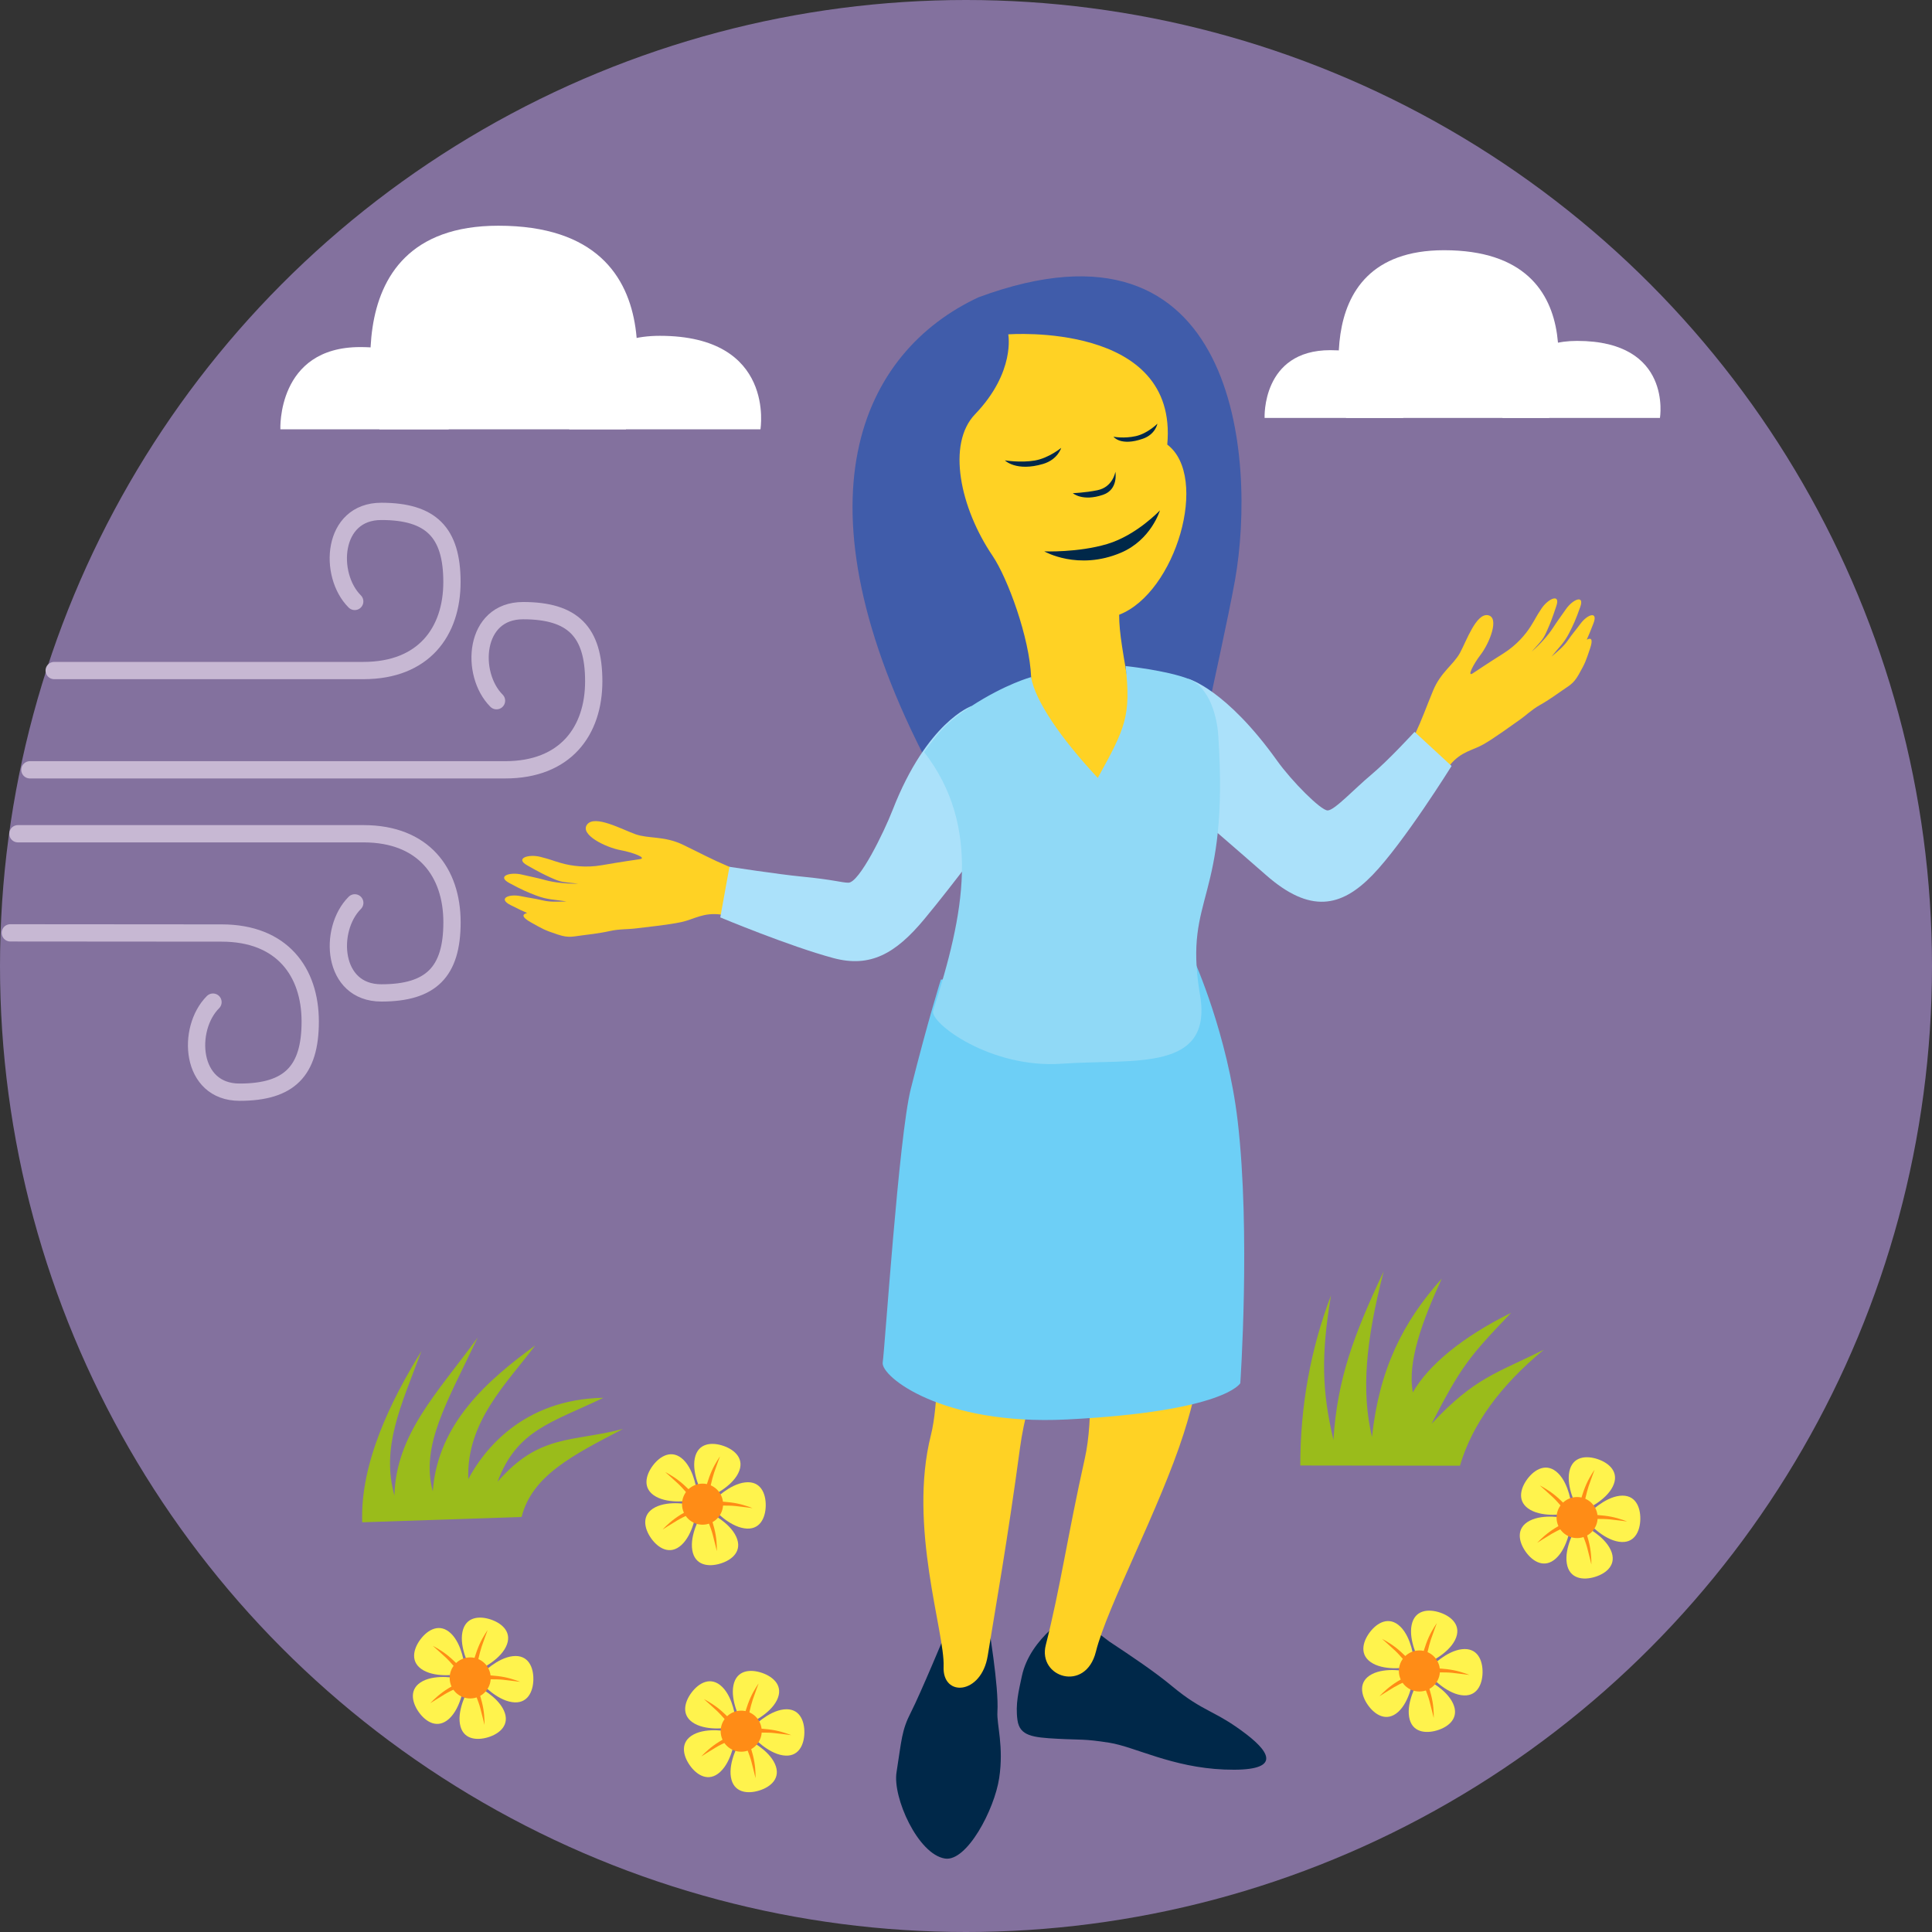 <?xml version="1.0" encoding="UTF-8"?>
<svg id="Art" xmlns="http://www.w3.org/2000/svg" viewBox="0 0 369 369">
  <rect x="0" y="0" width="369" height="369" fill="#333333" stroke="none"/>
  <defs>
    <style>
      .cls-1 {
        fill: #405caa;
      }

      .cls-1, .cls-2, .cls-3, .cls-4, .cls-5, .cls-6, .cls-7, .cls-8, .cls-9, .cls-10, .cls-11, .cls-12 {
        fill-rule: evenodd;
      }

      .cls-2 {
        fill: #9abc1b;
      }

      .cls-3 {
        fill: #fff;
      }

      .cls-4, .cls-13 {
        fill: #ff8c16;
      }

      .cls-5 {
        fill: #ffd224;
      }

      .cls-6, .cls-7 {
        fill: none;
      }

      .cls-7 {
        stroke: #c7b8d3;
        stroke-linecap: round;
        stroke-linejoin: round;
        stroke-width: 3.3px;
      }

      .cls-8 {
        fill: #90d9f6;
      }

      .cls-14 {
        fill: #83719e;
      }

      .cls-9 {
        fill: #6dcff6;
      }

      .cls-10 {
        fill: #002849;
      }

      .cls-11 {
        fill: #abe1fa;
      }

      .cls-12 {
        fill: #fff34d;
      }
    </style>
  </defs>
  <circle class="cls-14" cx="184.5" cy="184.5" r="184.5"/>
  <g>
    <path class="cls-3" d="M317.04,79.82h-30.08s-.67-14.71,14.26-14.71c18.27,0,15.82,14.71,15.82,14.71Z"/>
    <path class="cls-3" d="M268,79.82h-26.47s-.59-12.94,12.55-12.94c16.08,0,13.92,12.94,13.92,12.94Z"/>
    <path class="cls-3" d="M295.87,79.82h-38.77s-9.14-32.03,18.71-32.03c30.76,0,20.06,32.03,20.06,32.03Z"/>
  </g>
  <g>
    <path class="cls-12" d="M89.68,318.3s-1.96-3.62-1.36-6.59c.6-2.96,3.27-3.13,5.46-2.38,2.19.75,4.19,2.53,2.83,5.24-1.35,2.7-5.12,4.35-5.12,4.35l-1.81-.62Z"/>
    <path class="cls-12" d="M87.57,319.77s-4.05.74-6.68-.74c-2.63-1.48-1.97-4.08-.58-5.93,1.39-1.85,3.7-3.2,5.86-1.08,2.15,2.12,2.56,6.22,2.56,6.22l-1.15,1.53Z"/>
    <path class="cls-12" d="M88.56,322.13s-.55,4.08-2.77,6.13c-2.23,2.04-4.49.61-5.82-1.28-1.33-1.89-1.9-4.51.78-5.9s6.7-.51,6.7-.51l1.1,1.57Z"/>
    <path class="cls-12" d="M91.26,322.15s3.71,1.78,4.97,4.53c1.26,2.75-.8,4.46-3.02,5.13s-4.88.41-5.37-2.57c-.49-2.98,1.59-6.53,1.59-6.53l1.83-.56Z"/>
    <path class="cls-12" d="M92.08,319.65s2.84-2.98,5.84-3.33c3-.35,3.99,2.14,3.95,4.46-.04,2.31-1.12,4.77-4.1,4.31-2.99-.45-5.72-3.53-5.72-3.53l.03-1.91Z"/>
    <path class="cls-4" d="M90.41,317.46s.46-1.82,1.16-3.38c.7-1.56,1.56-2.73,1.56-2.73,0,0-.67,1.78-1.12,3.1-.45,1.32-.88,3.53-.88,3.53l-.72-.53Z"/>
    <path class="cls-4" d="M92.78,319.95s1.88.04,3.55.37c1.68.34,3.01.9,3.01.9,0,0-1.89-.25-3.27-.4-1.39-.15-3.64-.06-3.64-.06l.35-.82Z"/>
    <path class="cls-4" d="M91.37,322.85s.64,1.77.93,3.45c.29,1.68.23,3.13.23,3.13,0,0-.44-1.85-.8-3.2-.36-1.35-1.25-3.42-1.25-3.42l.89.04Z"/>
    <path class="cls-4" d="M87.59,321.37s-1.69.83-3.06,1.84c-1.38,1.01-2.34,2.09-2.34,2.09,0,0,1.6-1.02,2.8-1.74,1.19-.72,3.27-1.59,3.27-1.59l-.67-.59Z"/>
    <path class="cls-4" d="M87.93,318.47s-1.26-1.39-2.61-2.44c-1.35-1.04-2.65-1.68-2.65-1.68,0,0,1.43,1.26,2.45,2.21,1.02.95,2.44,2.71,2.44,2.71l.39-.8Z"/>
    <path class="cls-13" d="M85.97,321.29c-.45-2.12.9-4.2,3.02-4.65,2.12-.45,4.2.9,4.65,3.02.45,2.12-.9,4.2-3.02,4.65-2.12.45-4.2-.9-4.65-3.02Z"/>
  </g>
  <g>
    <path class="cls-12" d="M134.06,285.12s-1.96-3.62-1.36-6.59c.6-2.96,3.27-3.13,5.46-2.38,2.19.75,4.19,2.53,2.83,5.24-1.35,2.7-5.12,4.35-5.12,4.35l-1.81-.62Z"/>
    <path class="cls-12" d="M131.95,286.58s-4.05.74-6.68-.74c-2.63-1.48-1.97-4.08-.58-5.93,1.39-1.85,3.7-3.2,5.86-1.08,2.15,2.12,2.56,6.22,2.56,6.22l-1.15,1.53Z"/>
    <path class="cls-12" d="M132.94,288.94s-.55,4.08-2.77,6.13c-2.22,2.04-4.49.61-5.82-1.28-1.33-1.89-1.9-4.51.78-5.9,2.68-1.39,6.7-.51,6.7-.51l1.1,1.57Z"/>
    <path class="cls-12" d="M135.64,288.97s3.71,1.78,4.97,4.53c1.26,2.75-.8,4.46-3.02,5.13-2.21.68-4.88.41-5.37-2.57-.49-2.98,1.59-6.53,1.59-6.53l1.83-.56Z"/>
    <path class="cls-12" d="M136.46,286.46s2.84-2.98,5.84-3.33c3-.35,3.99,2.14,3.95,4.46-.04,2.31-1.12,4.77-4.1,4.31-2.99-.45-5.72-3.53-5.72-3.53l.03-1.91Z"/>
    <path class="cls-4" d="M134.79,284.28s.46-1.82,1.16-3.38c.7-1.56,1.56-2.73,1.56-2.73,0,0-.67,1.78-1.12,3.1-.45,1.32-.88,3.53-.88,3.53l-.72-.53Z"/>
    <path class="cls-4" d="M137.16,286.77s1.88.04,3.55.37c1.68.34,3.01.9,3.01.9,0,0-1.89-.25-3.27-.4-1.39-.15-3.64-.06-3.64-.06l.35-.82Z"/>
    <path class="cls-4" d="M135.75,289.67s.64,1.77.93,3.45c.29,1.68.23,3.13.23,3.13,0,0-.44-1.85-.8-3.2-.36-1.35-1.25-3.42-1.25-3.42l.89.04Z"/>
    <path class="cls-4" d="M131.97,288.19s-1.69.83-3.06,1.84c-1.38,1.01-2.34,2.09-2.34,2.09,0,0,1.6-1.03,2.8-1.74,1.19-.72,3.27-1.59,3.27-1.59l-.67-.59Z"/>
    <path class="cls-4" d="M132.32,285.28s-1.26-1.39-2.61-2.44c-1.35-1.04-2.65-1.68-2.65-1.68,0,0,1.43,1.26,2.45,2.21,1.02.95,2.44,2.71,2.44,2.71l.39-.8Z"/>
    <path class="cls-13" d="M130.35,288.1c-.45-2.12.9-4.2,3.02-4.65,2.12-.45,4.2.9,4.65,3.02.45,2.12-.9,4.2-3.02,4.65-2.12.45-4.2-.9-4.65-3.02Z"/>
  </g>
  <g>
    <path class="cls-12" d="M141.44,328.48s-1.96-3.62-1.36-6.59c.6-2.96,3.27-3.13,5.46-2.38,2.19.75,4.19,2.53,2.83,5.24-1.35,2.7-5.12,4.35-5.12,4.35l-1.81-.62Z"/>
    <path class="cls-12" d="M139.34,329.94s-4.05.74-6.68-.74c-2.63-1.48-1.97-4.08-.58-5.93,1.39-1.85,3.7-3.2,5.86-1.08,2.15,2.12,2.56,6.22,2.56,6.22l-1.15,1.53Z"/>
    <path class="cls-12" d="M140.32,332.3s-.55,4.08-2.77,6.13c-2.22,2.04-4.49.61-5.81-1.28-1.33-1.89-1.9-4.51.78-5.9,2.68-1.39,6.7-.51,6.7-.51l1.1,1.57Z"/>
    <path class="cls-12" d="M143.02,332.33s3.71,1.78,4.97,4.53c1.26,2.75-.8,4.46-3.02,5.13-2.21.68-4.88.41-5.37-2.57s1.59-6.53,1.59-6.53l1.83-.56Z"/>
    <path class="cls-12" d="M143.84,329.82s2.84-2.98,5.84-3.33,3.99,2.14,3.95,4.46c-.04,2.31-1.12,4.77-4.1,4.31-2.99-.45-5.72-3.53-5.72-3.53l.03-1.91Z"/>
    <path class="cls-4" d="M142.17,327.64s.46-1.82,1.16-3.38c.7-1.56,1.56-2.73,1.56-2.73,0,0-.67,1.78-1.12,3.1-.45,1.32-.88,3.53-.88,3.53l-.72-.53Z"/>
    <path class="cls-4" d="M144.55,330.13s1.88.04,3.55.37c1.68.34,3.01.9,3.01.9,0,0-1.89-.25-3.27-.4-1.39-.15-3.64-.06-3.64-.06l.35-.82Z"/>
    <path class="cls-4" d="M143.14,333.03s.64,1.77.93,3.45c.29,1.68.23,3.13.23,3.13,0,0-.44-1.85-.8-3.2-.36-1.35-1.25-3.42-1.25-3.42l.89.04Z"/>
    <path class="cls-4" d="M139.35,331.54s-1.69.83-3.06,1.84c-1.38,1.01-2.34,2.09-2.34,2.09,0,0,1.6-1.03,2.8-1.74,1.19-.72,3.27-1.59,3.27-1.59l-.67-.59Z"/>
    <path class="cls-4" d="M139.7,328.64s-1.26-1.39-2.61-2.44c-1.35-1.04-2.65-1.68-2.65-1.68,0,0,1.43,1.26,2.45,2.21,1.02.95,2.44,2.71,2.44,2.71l.39-.8Z"/>
    <path class="cls-13" d="M137.73,331.46c-.45-2.12.9-4.2,3.02-4.65,2.12-.45,4.2.9,4.65,3.02.45,2.12-.9,4.2-3.02,4.65-2.12.45-4.2-.9-4.65-3.02Z"/>
  </g>
  <g>
    <path class="cls-12" d="M270.97,316.97s-1.96-3.62-1.36-6.59c.6-2.96,3.27-3.13,5.46-2.38,2.19.75,4.19,2.53,2.83,5.24-1.35,2.7-5.12,4.35-5.12,4.35l-1.81-.62Z"/>
    <path class="cls-12" d="M268.87,318.44s-4.05.74-6.68-.74c-2.63-1.48-1.97-4.08-.58-5.93,1.39-1.85,3.7-3.2,5.86-1.08,2.15,2.12,2.56,6.22,2.56,6.22l-1.15,1.53Z"/>
    <path class="cls-12" d="M269.85,320.8s-.55,4.08-2.77,6.13c-2.23,2.04-4.49.61-5.82-1.28s-1.9-4.51.78-5.9c2.68-1.39,6.7-.51,6.7-.51l1.1,1.57Z"/>
    <path class="cls-12" d="M272.55,320.82s3.71,1.78,4.97,4.53c1.26,2.75-.8,4.46-3.02,5.13-2.21.68-4.88.41-5.37-2.57-.49-2.98,1.59-6.53,1.59-6.53l1.83-.56Z"/>
    <path class="cls-12" d="M273.37,318.32s2.84-2.98,5.84-3.33c3-.35,3.99,2.14,3.95,4.46s-1.12,4.77-4.1,4.31c-2.99-.45-5.72-3.53-5.72-3.53l.03-1.91Z"/>
    <path class="cls-4" d="M271.7,316.13s.46-1.82,1.16-3.38c.7-1.56,1.56-2.73,1.56-2.73,0,0-.67,1.78-1.12,3.1-.45,1.32-.88,3.53-.88,3.53l-.72-.53Z"/>
    <path class="cls-4" d="M274.08,318.63s1.88.04,3.55.37c1.68.34,3.01.9,3.01.9,0,0-1.89-.25-3.27-.4-1.39-.15-3.64-.06-3.64-.06l.35-.82Z"/>
    <path class="cls-4" d="M272.67,321.53s.64,1.77.93,3.45c.29,1.68.23,3.13.23,3.13,0,0-.44-1.85-.8-3.2-.36-1.35-1.25-3.42-1.25-3.42l.89.04Z"/>
    <path class="cls-4" d="M268.88,320.04s-1.69.83-3.06,1.84c-1.38,1.01-2.34,2.09-2.34,2.09,0,0,1.6-1.03,2.8-1.74s3.27-1.59,3.27-1.59l-.67-.59Z"/>
    <path class="cls-4" d="M269.23,317.14s-1.26-1.39-2.61-2.44c-1.35-1.04-2.65-1.68-2.65-1.68,0,0,1.43,1.26,2.45,2.21,1.02.95,2.44,2.71,2.44,2.71l.39-.8Z"/>
    <path class="cls-13" d="M267.26,319.96c-.45-2.12.9-4.2,3.02-4.65,2.12-.45,4.2.9,4.65,3.02.45,2.12-.9,4.2-3.02,4.65-2.12.45-4.2-.9-4.65-3.02Z"/>
  </g>
  <g>
    <path class="cls-12" d="M301.09,287.67s-1.96-3.62-1.36-6.59c.6-2.96,3.27-3.13,5.46-2.38s4.19,2.53,2.83,5.24c-1.35,2.7-5.12,4.35-5.12,4.35l-1.81-.62Z"/>
    <path class="cls-12" d="M298.99,289.13s-4.05.74-6.68-.74c-2.63-1.48-1.97-4.08-.58-5.93,1.39-1.85,3.7-3.2,5.86-1.08,2.15,2.12,2.56,6.22,2.56,6.22l-1.15,1.53Z"/>
    <path class="cls-12" d="M299.97,291.5s-.55,4.08-2.77,6.13c-2.22,2.04-4.49.61-5.82-1.28-1.33-1.89-1.9-4.51.78-5.9,2.68-1.39,6.7-.51,6.7-.51l1.1,1.57Z"/>
    <path class="cls-12" d="M302.67,291.52s3.71,1.78,4.97,4.53c1.26,2.75-.8,4.46-3.02,5.13-2.21.68-4.88.41-5.37-2.57-.49-2.98,1.59-6.53,1.59-6.53l1.83-.56Z"/>
    <path class="cls-12" d="M303.5,289.02s2.84-2.98,5.84-3.33c3-.35,3.99,2.14,3.95,4.46-.04,2.31-1.12,4.77-4.1,4.31-2.99-.45-5.72-3.53-5.72-3.53l.03-1.91Z"/>
    <path class="cls-4" d="M301.83,286.83s.46-1.82,1.16-3.38c.7-1.56,1.56-2.73,1.56-2.73,0,0-.67,1.78-1.12,3.1-.45,1.32-.88,3.53-.88,3.53l-.72-.53Z"/>
    <path class="cls-4" d="M304.2,289.32s1.88.04,3.55.37c1.68.34,3.01.9,3.01.9,0,0-1.89-.25-3.27-.4-1.39-.15-3.64-.06-3.64-.06l.35-.82Z"/>
    <path class="cls-4" d="M302.79,292.22s.64,1.77.92,3.45.23,3.13.23,3.13c0,0-.44-1.85-.8-3.2-.36-1.35-1.25-3.42-1.25-3.42l.89.04Z"/>
    <path class="cls-4" d="M299,290.74s-1.69.83-3.06,1.84c-1.38,1.01-2.34,2.09-2.34,2.09,0,0,1.6-1.03,2.8-1.74s3.27-1.59,3.27-1.59l-.67-.59Z"/>
    <path class="cls-4" d="M299.35,287.83s-1.26-1.39-2.61-2.44c-1.35-1.04-2.65-1.68-2.65-1.68,0,0,1.43,1.26,2.45,2.21,1.02.95,2.44,2.71,2.44,2.71l.39-.8Z"/>
    <path class="cls-13" d="M297.38,290.66c-.45-2.12.9-4.2,3.02-4.65,2.12-.45,4.2.9,4.65,3.02.45,2.12-.9,4.2-3.02,4.65-2.12.45-4.2-.9-4.65-3.02Z"/>
  </g>
  <path class="cls-2" d="M248.35,279.9c-.01-11.32,1.94-22.15,5.86-32.49-1.91,11.39-1.74,18.27.47,27.59.73-11.69,3.91-20.09,9.59-32.18-3.44,13.38-4.29,22.86-2.23,31.63,1.39-12.97,5.93-21.99,13.33-30.25-3.73,8.1-6.6,15.94-5.53,21.73,2.99-5.22,9.49-10.61,18.78-15.19-8.12,8.45-9.58,10.33-15.21,21.2,8.31-8.9,12.47-9.65,21.45-14.16-8.37,6.92-13.71,14.31-16.02,22.16l-30.47-.04Z"/>
  <path class="cls-2" d="M69.18,290.76c-.41-11.31,5.5-23.31,11.31-32.71-4.05,10.82-7.69,18.35-5.16,27.59.33-11.71,8.03-19.4,15.91-30.18-5.93,12.48-10.94,20.68-8.58,29.37.93-13.01,10.61-21.32,19.56-27.86-5.33,7.14-13.19,14.54-12.78,25.54,2.8-5.32,10.28-15.27,25.81-15.54-9.9,4.75-16.55,6.14-20.21,16.03,8-9.19,14.24-7.54,23.95-10.08-9.63,5.03-17.34,8.89-19.37,16.81l-30.45,1.02Z"/>
  <path class="cls-3" d="M145.24,82h-36.52s-.81-17.86,17.31-17.86c22.18,0,19.21,17.86,19.21,17.86Z"/>
  <path class="cls-3" d="M85.69,82h-32.14s-.71-15.71,15.24-15.71c19.52,0,16.9,15.71,16.9,15.71Z"/>
  <path class="cls-3" d="M119.54,82h-47.07s-11.09-38.89,22.71-38.89c37.35,0,24.36,38.89,24.36,38.89Z"/>
  <path class="cls-5" d="M210.5,157.74c3.72-6.22,15.17-31.84,15.17-31.84l5.97-43.07-19.64-26.32-31.34,6.72-8.22,41.28,17.17,32.84,20.89,20.39Z"/>
  <path class="cls-1" d="M230.95,134.49s-1.86,3.4-15-1.31c-1.46-8.51-2.2-12.2-2.2-15.77,10.83-4.19,17.3-26.36,9.19-32.5,2.17-23.55-30.37-21.05-30.37-21.05,0,0,1.42,7.17-6.34,15.26-5.43,5.65-2.87,17.86,3.34,27.03,2.89,4.27,7.07,15.64,7.37,23.17-.25,12.87-.08,16.36-19.45,17.05-26.73-50.98-12.87-79.19,9.4-89.59,49.5-18.31,53.06,30.88,49,53.95-1.13,6.42-4.95,23.76-4.95,23.76Z"/>
  <path class="cls-5" d="M263.86,149.75s4.93-6.37,6.37-9.45c1.44-3.08,2.05-4.93,3.49-8.42,1.44-3.49,3.9-4.93,5.13-7.19,1.23-2.26,3.08-7.6,5.34-7.19,2.26.41.32,5.32-1.44,7.6-1.29,1.67-2.67,4.31-1.44,3.49.55-.37,1.22-.81,2.04-1.35,1.02-.67,2.27-1.48,3.81-2.45,2.49-1.57,4.21-3.59,5.24-5.24,1.03-1.64.8-1.49,2.03-3.34s3.65-2.96,2.83-.49c-.82,2.46-1.15,3.28-1.65,4.42-.89,2.03-.95,1.96-3.07,4.32,1.69-1.47,3.17-3.16,4.02-4.47,1.06-1.62,1.26-1.83,2.53-3.65,1.26-1.83,3.6-2.87,2.73-.42-.86,2.45-1.36,3.51-2.13,5.01-1.02,1.97-2,2.75-3.35,4.47,1.41-1.21,2.27-1.9,3.07-3.03,1.11-1.59,1.16-1.51,2.49-3.29,1.33-1.78,3.38-2.42,2.43,0-.57,1.45-.92,2.34-1.27,3.1.81-.44,1.27-.19.63,1.69-.84,2.46-.88,2.69-2.17,4.97-1.1,1.93-1.88,2.1-3.65,3.38,0,0-2.11,1.52-3.76,2.44-1.64.92-2.64,1.99-4,2.92-1.18.81-4.6,3.34-6.76,4.57-2.16,1.23-4.21,1.33-6.37,3.9-2.16,2.57-7.09,10.47-7.09,10.47l-6.06-6.78Z"/>
  <path class="cls-11" d="M226.97,129.65s7.18,1.96,16.97,15.67c2.75,3.85,8.32,9.47,9.63,9.47s5.1-4.13,8.36-6.85,8.24-8.16,8.24-8.16l7.07,6.52s-9.14,14.69-15.12,20.85c-5.98,6.16-11.91,7.36-20.3,0-6.73-5.9-15.82-13.72-15.82-13.72l.96-23.77Z"/>
  <path class="cls-10" d="M211.99,313.6c4.22,2.8,8.52,5.67,11.84,8.43,6.12,5.09,8.12,4.52,14.24,9.22,4.89,3.76,6.47,7.15-4.22,6.72-10.03-.4-17.1-4.35-21.98-5.12s-5.37-.51-9.97-.76c-4.6-.25-7.15-.51-7.57-3.56s.23-5.53.84-8.4c1.59-7.48,9.61-12,9.61-12l7.19,5.47Z"/>
  <path class="cls-10" d="M188.75,310.14s2.06,11.98,1.75,16.83c-.15,2.43,1.25,6.56.34,12.62-.91,6.05-6.19,16.04-10.36,15.38-5.17-.82-10.01-11.67-9.25-16.46.98-6.19.96-7.99,2.75-11.47,1.79-3.48,6.74-15.39,6.74-15.39l8.03-1.51Z"/>
  <path class="cls-5" d="M215.27,224.75s-17.61,30.52-20.46,51.81c-2.33,17.4-4.82,31.36-6.16,39.67-1.2,7.47-8.69,8.01-8.43,2.07.28-6.47-6.82-26.78-2.42-44.21,2.88-11.4.14-44.41.14-44.41l37.33-4.92Z"/>
  <path class="cls-5" d="M231.04,229.24s2.44,21.42-4.95,44.53c-4.59,14.35-14.64,33.08-16.78,41.69-1.96,7.87-11.16,4.92-9.57-1.28,2.75-10.78,4.2-21.09,7.46-35.66,3.38-15.1-2.69-46.38-2.69-46.38l26.54-2.9Z"/>
  <path class="cls-6" d="M107.61,177.36c.55.23,1.05.41,1.66.58,2.24.66,3.25.92,6.24.87"/>
  <path class="cls-5" d="M150.67,168.35s-8.32-1.5-11.61-2.9c-3.29-1.39-5.07-2.4-8.64-4.12-3.58-1.71-6.51-1.1-9.06-2-2.55-.9-7.75-3.77-9.22-1.86-1.47,1.91,3.49,4.38,6.46,4.92,2.19.4,5.12,1.49,3.58,1.71-.69.1-1.53.22-2.55.38-1.27.2-2.81.44-4.69.77-3.04.53-5.81.15-7.77-.41-1.96-.56-1.67-.6-3.94-1.18-2.26-.58-4.93.26-2.56,1.6,2.37,1.35,3.2,1.75,4.39,2.3,2.13.96,2.12.86,5.43,1.22-2.35.04-4.7-.24-6.28-.67-1.97-.53-2.27-.54-4.54-1.07-2.27-.54-4.82.29-2.42,1.6,2.4,1.3,3.53,1.78,5.19,2.41,2.18.83,3.5.74,5.76,1.13-1.95.04-3.1.12-4.53-.21-1.98-.46-1.97-.36-4.26-.82-2.29-.46-4.34.49-1.9,1.71,1.46.73,2.36,1.18,3.17,1.52-.94.22-1.12.75.69,1.77,2.38,1.33,2.57,1.48,5.19,2.35,2.21.74,2.95.32,5.23.07,0,0,2.71-.3,4.65-.74,1.93-.43,3.46-.3,5.17-.53,1.49-.2,5.94-.63,8.49-1.18,2.55-.55,4.22-1.92,7.71-1.43,3.49.49,12.89,3.19,12.89,3.19l-.03-9.55Z"/>
  <path class="cls-6" d="M123.9,171.12c-1.28.13-2.83.3-4.73.52-.6.07-1.18.11-1.75.12"/>
  <path class="cls-6" d="M123.23,173.9c-1.25.28-4.18,1.05-6.08,1.15l-2.03.11"/>
  <path class="cls-6" d="M115.69,178.76c-.75-.01-1.19-.08-1.85-.26-1.96-.55-1.03-.44-3.28-1.05-.99-.27-2.18-.33-2.92-.16"/>
  <path class="cls-6" d="M123.51,177.23c-1.22.39-6.66,1.55-7.83,1.53"/>
  <path class="cls-6" d="M310,125.15c-.24.51-.48.96-.8,1.47-1.17,1.89-1.71,2.72-3.86,4.59"/>
  <path class="cls-6" d="M294.5,131.12c.98-.72,2.19-1.6,3.68-2.64.47-.33.91-.68,1.31-1.03"/>
  <path class="cls-6" d="M296.75,132.66c1.07-.6,3.63-1.92,5.04-3.06l1.5-1.21"/>
  <path class="cls-6" d="M305.18,131.29c.52-.48.79-.81,1.14-1.36,1.04-1.64.45-.96,1.65-2.83.53-.82,1.33-1.62,1.96-1.97"/>
  <path class="cls-6" d="M298.67,135.2c1.11-.5,5.69-3.15,6.51-3.91"/>
  <path class="cls-10" d="M199.47,105.31s6.42.26,12.01-1.41c5.59-1.67,10.06-6.42,10.06-6.42,0,0-1.66,5.62-7.44,8.08-8.21,3.49-14.64-.25-14.64-.25Z"/>
  <path class="cls-10" d="M191.93,87.93s2.98.49,5.69.03c2.7-.46,5.06-2.42,5.06-2.42,0,0-.63,2.23-3.46,3.07-5.15,1.52-7.29-.68-7.29-.68Z"/>
  <path class="cls-10" d="M204.9,94.19s2.31-.07,4.7-.56c2.99-.61,3.43-3.53,3.43-3.53,0,0,.63,3.38-2.35,4.4-3.95,1.35-5.78-.31-5.78-.31Z"/>
  <path class="cls-10" d="M212.67,83.41s1.98.4,4.26-.11c2.27-.51,4.13-2.38,4.13-2.38,0,0-.37,2.02-2.74,2.86-4.3,1.52-5.65-.37-5.65-.37Z"/>
  <path class="cls-11" d="M185.52,134.87s-8.46,2.96-15.03,19.82c-1.68,4.32-6.38,13.91-8.45,13.9-1.28,0-2.8-.58-9.05-1.18-4.23-.41-13.67-1.85-13.67-1.85l-1.75,9.66s13.15,5.5,21.61,7.77c7.02,1.88,11.86-.83,17.34-7.42,5.72-6.88,12.82-16.53,12.82-16.53,5.37-13.71,4.1-21.76-3.82-24.16Z"/>
  <path class="cls-9" d="M228.12,183.52s6.35,14.09,8.28,30.67c2.47,21.28.49,49.99.49,49.99,0,0-2.89,5.42-33.16,6.93-23.87,1.19-35.56-8.26-35.14-10.89.41-2.63,3.07-43.11,5.36-52.23,3.33-13.27,5.75-20.89,5.75-20.89l48.42-3.57Z"/>
  <path class="cls-8" d="M176.51,143.64c2.93-3.94,3.98-5.5,9.01-8.77,6.53-4.24,11.42-5.55,11.42-5.55.7,4.42,5.62,11.65,12.73,19.26,5.22-9.47,6.39-11.79,5.31-21.37,0,0,7.75.81,11.99,2.44,4.24,1.63,5.51,7.68,5.71,10.77,2.12,31.99-6.56,30.28-3.58,49.04,2.98,15.5-12.58,12.72-26.29,13.7-13.69.98-25.32-7.87-24.59-10.13,5.95-18.47,9.28-35.18-1.72-49.39Z"/>
  <g>
    <path class="cls-6" d="M10.35,128.07h59.06c11.53,0,16.91-7.43,16.91-16.91s-4.01-13.49-13.49-13.49-10.16,12.12-5.08,17.2"/>
    <path class="cls-7" d="M10.35,128.07h59.06c11.53,0,16.91-7.43,16.91-16.91s-4.01-13.49-13.49-13.49-10.16,12.12-5.08,17.2"/>
  </g>
  <g>
    <path class="cls-6" d="M5.71,147.03h90.78c11.53,0,16.91-7.43,16.91-16.91s-4.01-13.49-13.49-13.49-10.16,12.12-5.08,17.2"/>
    <path class="cls-7" d="M5.71,147.03h90.78c11.53,0,16.91-7.43,16.91-16.91s-4.01-13.49-13.49-13.49-10.16,12.12-5.08,17.2"/>
  </g>
  <g>
    <path class="cls-6" d="M1.97,178.17s28.84.03,40.37.03,16.91,7.43,16.91,16.91-4.01,13.49-13.49,13.49-10.16-12.12-5.08-17.2"/>
    <path class="cls-7" d="M1.97,178.17s28.84.03,40.37.03,16.91,7.43,16.91,16.91-4.01,13.49-13.49,13.49-10.16-12.12-5.08-17.2"/>
  </g>
  <g>
    <path class="cls-6" d="M3.42,159.24h66c11.53,0,16.91,7.43,16.91,16.91s-4.01,13.49-13.49,13.49-10.16-12.12-5.08-17.2"/>
    <path class="cls-7" d="M3.42,159.24h66c11.53,0,16.91,7.43,16.91,16.91s-4.01,13.49-13.49,13.49-10.16-12.12-5.08-17.2"/>
  </g>
</svg>